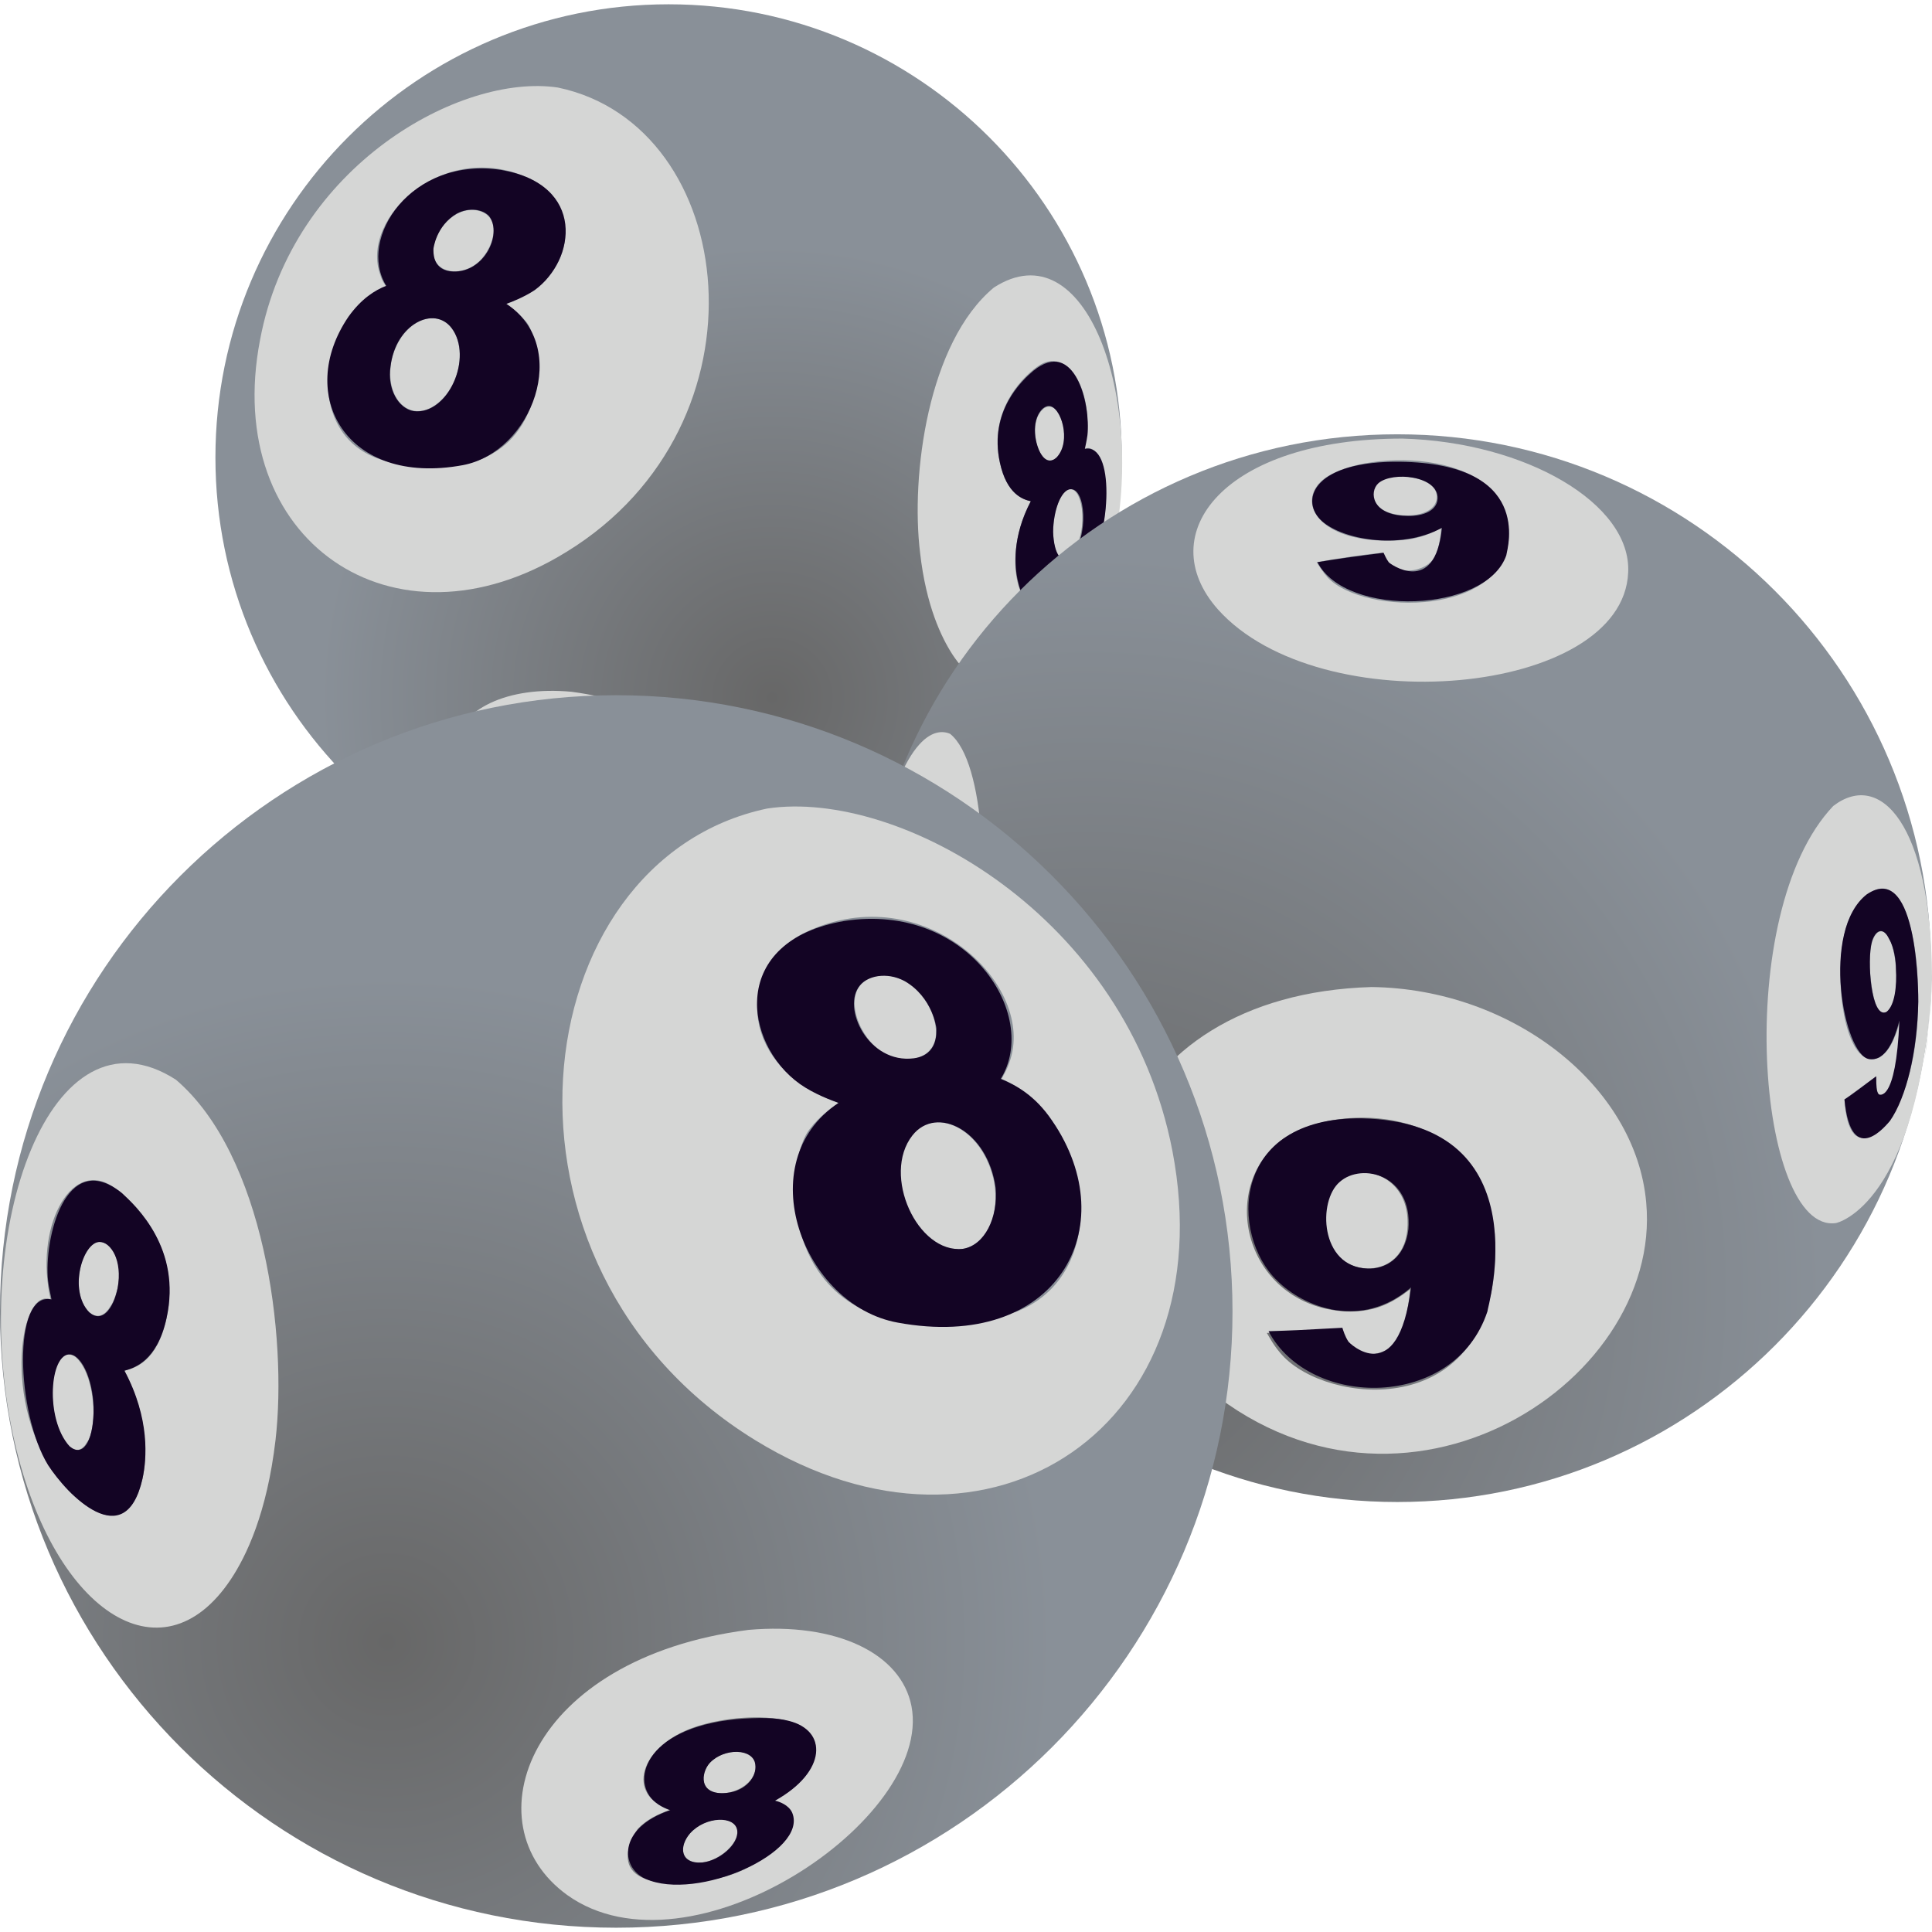 <svg width="800" height="800" viewBox="0 0 800 800" fill="none" xmlns="http://www.w3.org/2000/svg">
<g clip-path="url(#clip0_3_498)">
<path d="M276.854 377.079C380.491 377.079 464.506 293.065 464.506 189.428C464.506 85.791 380.491 1.777 276.854 1.777C173.217 1.777 89.203 85.791 89.203 189.428C89.203 293.065 173.217 377.079 276.854 377.079Z" fill="url(#paint0_radial_3_498)"/>
<path d="M436.074 220.348C436.074 222.125 436.429 227.1 437.851 229.588C440.694 234.564 445.314 230.299 447.446 221.414C449.579 212.174 447.091 199.379 441.049 203.289C437.14 207.198 436.074 216.083 436.074 220.348ZM428.966 182.32C428.966 183.031 429.676 186.229 431.098 188.006C434.652 193.693 439.272 189.428 440.338 184.097C441.76 176.634 437.85 165.261 432.164 169.17C427.544 173.08 428.61 180.188 428.966 182.32ZM414.039 191.56C409.063 169.526 424.345 154.954 430.743 151.045C443.182 143.581 454.199 164.55 448.868 185.874C449.223 185.874 449.934 185.519 450.645 185.519C459.174 185.874 464.15 223.546 442.826 244.87C441.404 246.292 437.495 249.846 433.23 251.268C420.791 255.177 415.105 229.588 426.833 207.553C423.634 206.843 416.882 204.71 414.039 191.56ZM380.987 228.877C383.474 250.912 389.871 264.062 394.492 271.17C415.816 303.156 449.579 280.766 460.952 227.1C474.457 164.55 449.579 94.536 411.551 119.059C384.185 141.804 377.077 196.891 380.987 228.877Z" fill="#D5D6D5"/>
<path d="M436.073 220.348C436.073 211.818 439.272 202.933 443.181 202.578C449.579 201.867 451 222.125 443.537 230.654C439.627 233.853 436.429 229.588 436.073 220.348ZM428.965 182.32C427.188 173.79 431.098 168.104 434.296 168.104C439.272 168.104 443.892 182.675 437.495 189.428C433.586 192.982 430.387 188.717 428.965 182.32ZM414.039 191.56C416.882 204.71 423.634 206.843 426.833 207.553C419.014 222.48 420.08 234.564 421.502 240.606C426.478 263.707 444.603 245.226 450.289 236.341C460.241 220.348 461.662 183.386 449.223 185.874C449.579 184.097 449.934 182.675 450.289 180.188C451.711 167.393 444.958 139.672 427.899 153.533C423.279 157.442 409.418 170.236 414.039 191.56Z" fill="#130424"/>
<path d="M180.541 131.853C173.433 130.787 164.548 137.54 162.06 149.623C159.217 164.906 169.523 175.212 180.185 167.749C193.691 158.508 193.691 134.341 180.541 131.853ZM197.245 87.073C188.004 85.651 180.541 95.247 179.475 102.355C178.053 112.306 189.07 115.15 196.889 109.463C204.353 104.132 208.973 89.205 197.245 87.073ZM168.102 192.627C163.482 191.916 158.861 190.85 155.307 189.428C125.098 177.345 132.562 130.432 159.928 118.704C159.217 117.637 158.151 116.216 157.44 113.728C148.91 90.272 183.739 57.219 219.279 73.923C239.537 83.519 241.314 114.439 209.328 125.812C211.105 126.878 215.015 129.721 218.213 133.63C226.743 145.714 227.809 201.156 168.102 192.627ZM231.008 36.251C190.847 30.209 121.189 68.592 107.684 140.738C91.691 223.547 162.771 272.947 234.562 228.522C320.924 175.568 305.997 51.888 231.008 36.251Z" fill="#D5D6D5"/>
<path d="M171.3 170.236C164.903 169.17 160.283 160.996 161.704 151.756C163.837 133.986 179.83 126.522 186.938 135.763C196.178 147.846 185.516 172.013 171.3 170.236ZM186.227 112.306C179.119 111.24 179.474 104.487 179.474 103.066C179.474 103.066 180.541 93.47 189.07 88.494C194.401 85.651 200.088 86.717 202.575 89.561C208.262 97.024 200.088 114.083 186.227 112.306ZM207.551 70.369C170.234 64.683 147.844 98.801 159.927 118.348C155.307 120.125 149.621 123.679 144.29 131.142C122.255 163.484 143.224 201.512 191.558 192.627C220.345 187.296 236.694 143.581 209.683 125.811C211.816 125.101 217.147 122.968 221.412 120.125C238.471 107.686 242.736 76.411 207.551 70.369Z" fill="#130424"/>
<path d="M245.935 344.382C242.025 344.027 239.893 345.804 239.893 347.936C239.537 353.267 249.844 360.375 255.175 356.466C259.084 353.267 254.109 345.093 245.935 344.382ZM240.959 323.769C236.694 323.414 234.562 325.191 234.206 327.323C233.14 334.076 243.447 338.696 248.422 335.142C252.332 332.654 250.199 324.835 240.959 323.769ZM253.753 363.219C250.199 362.863 243.091 361.797 237.05 358.954C227.098 353.978 216.792 342.25 228.875 338.341C226.388 336.919 219.99 333.365 217.503 327.323C210.039 310.264 240.959 310.975 255.175 316.661C269.391 322.348 274.722 335.853 260.861 341.184C264.06 342.25 267.969 343.672 270.457 346.87C270.457 347.226 283.607 366.062 253.753 363.219ZM236.694 286.452C210.039 283.964 190.137 293.56 186.938 309.909C180.541 344.382 254.464 394.138 291.781 367.128C321.99 345.449 303.509 295.337 236.694 286.452Z" fill="#D5D6D5"/>
<path d="M250.555 357.177C245.224 356.822 239.182 351.491 239.893 347.581C240.248 342.606 249.488 342.961 254.109 348.292C257.663 352.201 257.663 357.888 250.555 357.177ZM243.447 336.208C237.76 335.498 233.851 331.233 234.206 327.679C234.562 322.703 243.802 322.348 248.067 327.323C250.91 329.811 251.976 336.919 243.447 336.208ZM240.248 313.818C233.495 313.107 228.164 313.463 224.255 314.174C212.527 317.017 212.527 329.456 228.52 338.696C227.454 339.052 224.255 339.762 223.544 342.25C218.569 353.978 252.332 369.261 268.325 362.508C275.788 359.309 276.854 347.226 260.506 341.539C261.217 341.184 263.349 340.473 265.126 339.052C272.589 333.365 269.035 316.661 240.248 313.818Z" fill="#130424"/>
<path d="M578.589 621.95C700.676 621.95 799.648 522.978 799.648 400.891C799.648 278.804 700.676 179.832 578.589 179.832C456.501 179.832 357.53 278.804 357.53 400.891C357.53 522.978 456.501 621.95 578.589 621.95Z" fill="url(#paint1_radial_3_498)"/>
<path d="M580.721 197.247C565.794 197.247 567.571 206.487 570.77 209.686C576.456 215.372 594.937 215.017 594.937 205.777C594.937 199.379 586.052 197.602 580.721 197.247ZM574.679 223.902C546.247 223.902 537.362 208.62 546.958 199.379C561.174 185.874 625.146 184.097 624.791 221.414C624.435 255.177 565.083 255.177 549.801 239.184C547.313 236.341 545.892 233.853 545.181 232.787C553.355 231.365 564.373 229.588 572.547 228.878C576.101 239.895 591.028 237.052 594.226 230.299C596.003 226.745 596.714 220.703 596.714 218.571C589.961 222.48 583.92 223.902 574.679 223.902ZM580.721 181.609C506.798 181.609 476.589 221.059 504.31 252.334C546.603 299.602 672.059 288.229 674.191 237.052C675.613 208.62 631.899 183.031 580.721 181.609Z" fill="#D5D6D5"/>
<path d="M582.143 213.595C567.927 213.24 566.861 203.644 570.77 200.09C576.456 195.115 595.648 196.892 595.293 206.487C594.937 212.174 587.829 213.951 582.143 213.595ZM579.655 191.205C544.47 190.85 538.429 206.487 546.603 215.017C554.422 223.191 579.3 228.167 597.07 218.571C594.226 247.358 575.035 233.142 575.035 232.787C573.969 231.365 573.258 229.588 572.902 228.878C564.728 229.944 553.711 231.365 545.537 232.787C557.265 255.888 615.55 253.756 623.725 229.944C624.435 226.034 634.387 191.916 579.655 191.205Z" fill="#130424"/>
<path d="M565.084 485.476C545.892 485.476 545.537 511.776 554.777 520.661C563.662 529.191 583.564 526.703 582.854 505.379C582.498 492.229 573.258 485.832 565.084 485.476ZM557.265 543.051C517.815 540.919 504.31 496.138 528.122 474.104C548.735 454.912 622.303 453.846 619.104 522.083C615.906 588.898 549.446 581.434 530.965 561.177C527.411 557.267 525.634 553.713 524.568 551.936C543.049 551.225 544.115 551.225 555.132 550.515C559.753 565.441 575.39 561.887 579.655 553.358C582.143 548.382 583.564 538.076 583.92 533.811C575.39 540.563 567.927 543.407 557.265 543.051ZM567.927 408.71C459.53 411.909 429.676 509.644 492.582 568.64C575.39 646.117 688.763 574.326 681.655 497.915C677.39 449.581 626.212 409.421 567.927 408.71Z" fill="#D5D6D5"/>
<path d="M566.15 525.281C546.603 524.57 545.537 497.204 554.777 489.386C564.017 481.211 584.986 486.542 583.209 508.933C581.787 521.372 573.258 525.636 566.15 525.281ZM564.017 463.086C509.286 462.375 509.286 511.42 528.833 530.257C539.85 541.274 563.662 550.87 584.275 533.1C578.944 576.103 558.331 555.845 558.331 555.49C556.909 553.358 556.199 550.87 555.843 549.804C536.652 550.87 535.941 550.87 525.279 551.225C542.338 583.567 602.401 583.922 615.906 543.051C615.55 542.696 639.362 464.863 564.017 463.086Z" fill="#130424"/>
<path d="M799.648 414.041C799.648 411.553 800.003 408.355 800.003 406.222C799.292 416.173 798.226 428.968 796.804 438.919L797.871 432.522C798.226 426.835 799.292 419.372 799.648 414.041Z" fill="#D5D6D5"/>
<path d="M785.076 401.246C784.365 389.874 780.811 383.476 777.257 386.32C774.059 389.518 774.059 397.337 774.414 403.023C774.769 406.933 775.836 419.372 780.1 419.372C783.299 419.016 786.142 411.908 785.076 401.246ZM794.316 414.752C793.606 461.664 774.414 475.88 768.017 469.839C765.174 466.995 764.107 461.309 763.752 455.267C767.661 452.424 772.992 448.515 776.902 445.671C776.902 449.581 776.902 455.978 780.456 452.779C785.787 448.159 786.498 428.968 786.853 422.57C784.01 432.522 781.522 435.72 778.323 437.853C763.397 444.961 758.066 401.246 765.174 381.699C767.306 376.013 780.1 356.821 788.63 376.724C793.961 388.807 794.316 407.288 794.316 414.752ZM800.003 404.445C799.647 341.539 778.679 318.794 759.132 333.72C716.839 378.145 727.857 511.065 760.198 506.445C760.553 506.445 794.672 498.981 800.003 405.867V404.445Z" fill="#D5D6D5"/>
<path d="M785.076 401.247C785.432 407.999 784.721 416.173 781.167 419.016C774.77 422.215 772.993 397.692 775.125 389.874C776.547 385.253 779.745 383.477 782.233 388.808C784.365 392.362 785.076 398.048 785.076 401.247ZM794.317 414.752C794.317 414.041 794.672 355.755 772.993 370.327C753.801 385.253 763.397 437.142 774.059 438.564C779.39 439.274 783.655 433.943 786.498 422.57C785.076 457.4 777.968 453.135 777.968 453.135C776.902 452.069 776.902 449.226 776.902 445.672C772.993 448.515 767.662 452.779 763.752 455.267C766.595 484.765 781.878 464.863 782.588 464.152C789.341 454.556 793.961 435.365 794.317 414.752Z" fill="#130424"/>
<path d="M359.307 428.257C359.307 428.968 359.662 430.034 359.662 430.745C358.952 421.504 357.885 409.421 357.53 400.536C358.596 376.724 358.596 376.368 360.729 363.219C362.506 354.689 364.993 343.672 367.481 335.142L367.126 336.208C355.753 377.079 357.175 411.553 359.307 428.257Z" fill="#D5D6D5"/>
<path d="M373.878 369.971C376.366 359.665 376.722 352.201 374.589 350.424C369.969 348.647 365.349 373.17 367.481 378.501C368.547 380.989 370.68 379.923 372.101 375.302C372.812 373.881 373.168 372.104 373.878 369.971ZM379.92 394.849C377.788 408.355 373.168 436.787 363.572 423.281C360.373 418.661 358.952 409.065 358.952 394.494C360.018 395.56 361.795 396.982 363.216 398.048C362.861 412.975 366.415 409.776 366.415 409.776C367.481 408.71 367.481 408.71 370.68 388.808C367.837 393.428 366.06 394.139 364.283 392.006C356.819 380.989 367.837 331.944 377.077 334.431C389.161 337.985 383.83 371.038 379.92 394.849ZM403.021 409.065C410.129 368.905 407.997 315.595 393.425 303.867C387.739 301.379 372.812 302.09 360.729 363.219C357.885 386.32 357.53 387.031 357.53 400.536C357.885 409.776 358.596 421.86 359.662 430.745L360.373 434.654C368.192 476.236 382.408 461.665 386.673 456.334C395.913 443.895 401.244 419.017 403.021 409.065Z" fill="#D5D6D5"/>
<path d="M373.878 369.971C372.101 377.79 369.969 380.989 368.192 379.212C363.927 373.525 371.035 349.358 374.589 350.069C376.011 350.78 377.432 356.466 373.878 369.971ZM379.92 394.849C385.251 362.863 387.739 344.382 378.854 335.853C369.613 328.389 359.662 367.128 361.795 385.609C361.795 385.609 363.572 398.403 368.903 391.295C369.258 390.584 369.969 389.874 370.324 389.163C369.258 394.849 368.903 400.891 367.481 406.577C367.126 407.999 366.059 411.553 364.638 410.131C362.861 408.354 362.861 400.891 362.861 398.403C361.439 397.337 359.662 395.915 358.596 394.849C357.885 432.877 369.969 426.124 369.969 426.124C375.3 422.215 377.788 407.644 379.92 394.849Z" fill="#130424"/>
<path d="M255.175 798.228C396.105 798.228 510.352 683.981 510.352 543.051C510.352 402.121 396.105 287.874 255.175 287.874C114.244 287.874 -0.002 402.121 -0.002 543.051C-0.002 683.981 114.244 798.228 255.175 798.228Z" fill="url(#paint2_radial_3_498)"/>
<path d="M38.736 584.988C38.736 579.302 37.315 567.218 31.273 561.887C23.099 556.556 19.9 573.615 22.743 586.41C25.587 598.849 31.984 604.18 35.893 597.427C38.381 594.229 38.736 587.476 38.736 584.988ZM48.687 533.455C49.398 530.612 50.82 521.016 44.423 515.33C36.604 509.999 30.918 525.636 33.05 535.588C34.471 543.406 40.869 548.737 45.489 541.274C47.621 538.431 48.332 534.521 48.687 533.455ZM68.945 545.894C65.036 564.02 55.795 566.507 51.531 567.574C67.524 597.783 59.349 632.256 42.646 626.925C36.604 625.148 31.628 620.173 29.496 618.396C0.708 589.253 7.106 538.075 18.834 537.72C19.545 537.72 20.611 537.72 20.966 538.075C14.214 508.933 28.785 480.501 45.844 490.807C54.729 496.138 75.342 516.041 68.945 545.894ZM114.081 596.361C119.057 553.358 109.461 478.368 72.855 447.093C20.966 413.685 -12.797 508.933 5.329 593.873C20.966 667.086 66.813 697.295 95.6 653.936C101.997 644.34 110.527 626.57 114.081 596.361Z" fill="#D5D6D5"/>
<path d="M38.736 584.988C38.381 597.427 34.116 603.469 28.785 598.849C18.478 587.476 20.611 560.11 29.14 560.821C34.471 561.532 39.091 573.26 38.736 584.988ZM48.687 533.455C46.91 541.985 42.29 548.027 36.959 543.407C28.074 534.166 34.471 514.264 41.224 514.264C45.844 514.264 50.82 521.727 48.687 533.455ZM68.945 545.894C75.342 517.107 56.506 499.692 50.464 494.006C27.008 475.17 18.123 513.198 19.9 530.257C20.255 533.455 20.966 535.943 21.321 538.076C4.973 534.522 6.75 585.344 19.9 606.668C27.719 618.751 51.886 643.985 58.994 612.354C60.771 604.18 62.192 587.476 51.53 567.574C55.44 566.508 65.036 563.664 68.945 545.894Z" fill="#130424"/>
<path d="M386.317 464.863C368.192 468.062 368.192 501.114 386.673 513.908C401.244 524.215 415.46 509.999 411.551 489.03C407.997 472.327 395.913 463.442 386.317 464.863ZM363.572 404.09C347.579 406.933 353.976 427.191 363.927 434.654C374.589 442.473 389.516 438.564 387.383 425.058C386.317 415.107 376.011 402.313 363.572 404.09ZM403.021 547.316C321.99 558.689 323.056 483.699 335.14 467.706C339.404 462.02 344.735 458.466 347.223 456.689C303.509 441.051 305.997 399.114 333.718 385.964C382.408 362.863 429.676 407.999 417.948 439.985C416.882 443.184 415.46 445.316 414.749 446.738C451.711 462.731 462.017 526.703 421.146 543.051C415.46 544.828 409.418 546.25 403.021 547.316ZM317.725 334.787C216.081 356.111 195.467 524.215 312.749 596.361C410.484 656.424 507.153 589.609 485.474 476.591C466.638 378.856 372.101 326.613 317.725 334.787Z" fill="#D5D6D5"/>
<path d="M398.756 517.107C379.92 519.239 364.993 486.542 377.788 470.194C387.739 457.4 409.063 468.062 412.262 491.873C413.328 504.312 407.641 515.685 398.756 517.107ZM378.499 438.208C359.662 440.696 348.29 417.239 356.108 407.999C359.307 404.09 367.126 402.313 374.589 406.222C386.317 412.975 387.739 425.769 387.739 425.769C387.739 427.546 388.45 436.786 378.499 438.208ZM349.711 381.344C301.732 389.518 307.774 432.166 331.23 448.87C337.272 453.135 344.38 455.623 347.223 456.689C310.262 481.211 332.297 540.563 371.746 547.671C437.495 559.755 465.927 508.222 435.718 464.152C428.61 453.49 420.436 449.225 414.394 446.738C430.742 420.083 400.533 373.525 349.711 381.344Z" fill="#130424"/>
<path d="M297.112 753.448C286.095 754.514 279.342 765.531 284.673 769.796C291.781 775.127 305.997 765.176 305.286 758.068C305.286 755.58 302.443 753.092 297.112 753.448ZM303.865 725.371C291.426 726.793 288.583 737.455 293.558 741.009C299.955 745.629 314.527 739.232 312.75 729.991C312.75 727.504 309.907 725.016 303.865 725.371ZM286.806 779.392C245.935 782.946 263.705 757.713 264.06 757.357C267.614 753.448 272.945 750.96 277.21 749.538C258.729 742.43 265.837 723.95 285.029 716.131C304.22 708.312 346.513 707.246 336.206 730.702C332.652 738.876 324.123 743.497 320.569 745.629C336.917 750.605 323.056 766.953 309.551 773.35C301.732 777.615 292.137 779.037 286.806 779.392ZM309.907 674.904C218.924 686.633 194.046 755.225 234.917 784.723C285.739 820.974 386.318 753.448 377.433 706.535C373.168 684.5 346.157 671.706 309.907 674.904Z" fill="#D5D6D5"/>
<path d="M290.715 771.218C281.474 771.929 281.119 764.465 285.739 759.134C292.136 752.026 304.575 751.671 305.286 758.068C305.997 763.399 298.178 770.507 290.715 771.218ZM300.666 742.43C288.938 743.497 290.359 733.901 293.913 729.991C299.955 723.594 312.039 723.95 312.75 730.702C313.46 735.678 308.84 741.72 300.666 742.43ZM304.931 711.866C265.837 715.775 261.217 738.521 271.523 746.34C273.656 748.117 276.499 749.183 277.565 749.538C255.53 757.002 256.952 773.35 267.258 777.97C288.582 787.566 334.784 766.953 328.032 750.605C326.61 747.406 322.701 745.984 320.924 745.629C342.603 733.545 342.603 716.486 326.61 712.577C321.279 711.155 314.171 711.155 304.931 711.866Z" fill="#130424"/>
</g>
<defs>
<radialGradient id="paint0_radial_3_498" cx="0" cy="0" r="1" gradientUnits="userSpaceOnUse" gradientTransform="translate(319.68 288.762) scale(186.901)">
<stop stop-color="#676767"/>
<stop offset="1" stop-color="#899098"/>
</radialGradient>
<radialGradient id="paint1_radial_3_498" cx="0" cy="0" r="1" gradientUnits="userSpaceOnUse" gradientTransform="translate(451.071 533.668) scale(304.176)">
<stop stop-color="#676767"/>
<stop offset="1" stop-color="#899098"/>
</radialGradient>
<radialGradient id="paint2_radial_3_498" cx="0" cy="0" r="1" gradientUnits="userSpaceOnUse" gradientTransform="translate(160.866 679.063) scale(274.163)">
<stop stop-color="#676767"/>
<stop offset="1" stop-color="#899098"/>
</radialGradient>
<clipPath id="clip0_3_498">
<rect width="800" height="800" fill="white"/>
</clipPath>
</defs>
</svg>

